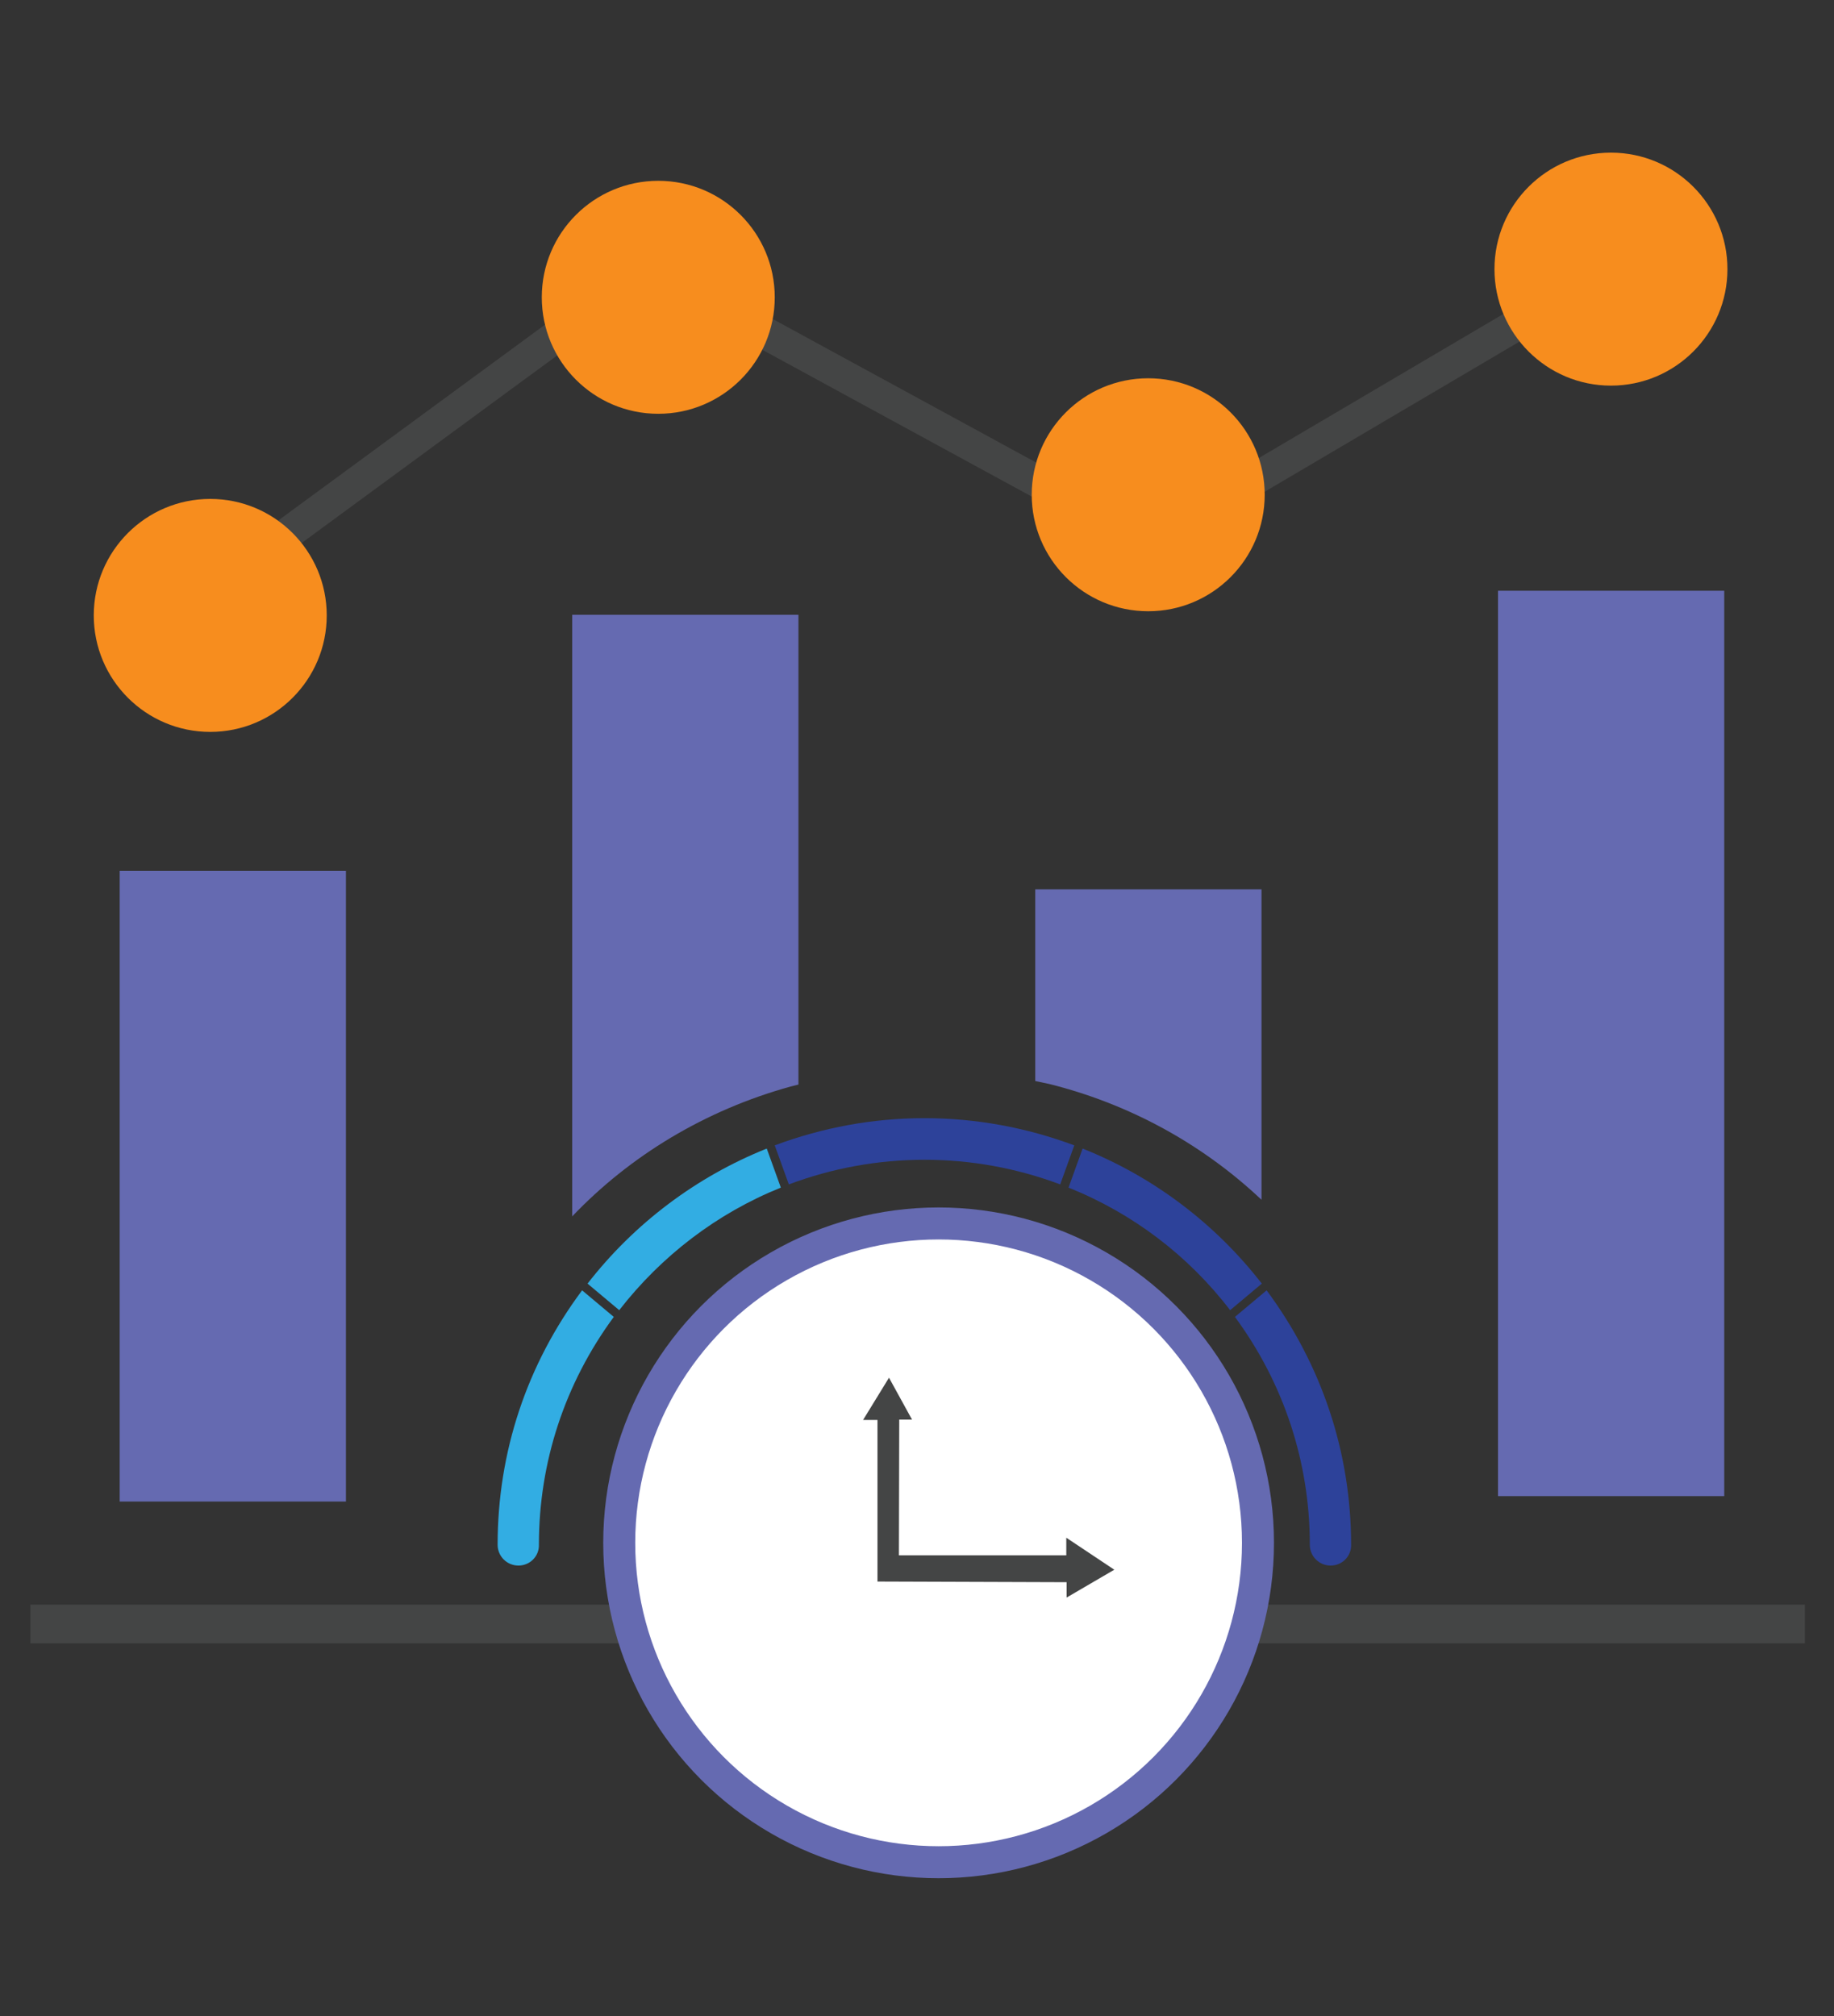 <?xml version="1.0" encoding="utf-8"?>
<!-- Generator: Adobe Illustrator 26.2.1, SVG Export Plug-In . SVG Version: 6.00 Build 0)  -->
<svg version="1.1" xmlns="http://www.w3.org/2000/svg" xmlns:xlink="http://www.w3.org/1999/xlink" x="0px" y="0px"
	 viewBox="0 0 57.31 63" style="enable-background:new 0 0 57.31 63;" xml:space="preserve">
<rect x="0" y="0" width="57.31" height="63" fill="#333333" stroke="none"/>
<style type="text/css">
	.st0{display:none;}
	.st1{display:inline;}
	.st2{fill:#879899;}
	.st3{fill:#FDCBA4;}
	.st4{fill:#0F151C;}
	.st5{fill:#FAA21B;}
	.st6{fill:#505050;}
	.st7{fill:#A7BCBD;}
	.st8{fill:#F7F8F8;}
	.st9{fill:#FDB515;}
	.st10{display:inline;fill:#2CBDBE;}
	.st11{display:inline;fill:#4A494A;}
	.st12{fill:#4A494A;}
	.st13{display:inline;fill:#FFFFFF;}
	.st14{fill:#656AB1;}
	.st15{fill:#444545;}
	.st16{fill:#2D429A;}
	.st17{fill:#32ADE3;}
	.st18{fill:#FFFFFF;stroke:#656AB1;stroke-miterlimit:10;}
	.st19{fill:none;stroke:#444545;stroke-miterlimit:10;}
	.st20{fill:#F78D1E;}
</style>
<g id="Layer_1" class="st0">
	<g class="st1">
		<g>
			<g>
				<path class="st2" d="M47.8,48.32c-1.4-2.43-7.42-5.77-11.92-7.96l-0.06,0.19v-0.29l-7.86-10.8l-6.64,10.8v0.14l-0.01-0.04
					c-4.5,2.18-10.52,5.52-11.92,7.96c-0.69,1.19-1.03,3.15-1.17,5.43c-0.17,2.93,0.01,6.38,0.28,9.39h0h4.47h8.35h3.14h1.09h2.53
					h0.95h2.61h1.24h2.95h8.7h4.16C49.16,57.79,49.37,51.04,47.8,48.32z"/>
				<rect x="23.41" y="24.83" class="st3" width="10.09" height="17.92"/>
				<g>
					<path class="st4" d="M17,13.24v4.49c0,10.94,6.25,14.83,11.6,14.83c5.35,0,11.6-3.88,11.6-14.83v-4.47
						C40.19,13.26,17.09,13.24,17,13.24z"/>
					<path class="st5" d="M18.05,15.73l21.06,0.02c2.25-1.2,3.61-2.8,3.61-4.54C42.72,7.45,36.39,0,28.59,0
						c-7.8,0-14.13,7.45-14.13,11.21C14.46,12.94,15.82,14.53,18.05,15.73z"/>
					<path class="st3" d="M22.73,17.19l-4.31,4.49c0,10.94,5.48,14.83,10.17,14.83c4.69,0,10.17-3.88,10.17-14.83l-4.31-4.47
						C34.45,17.22,22.78,17.2,22.73,17.19z"/>
				</g>
				<path class="st6" d="M17.01,16.09c0.06,3.41,5.24,6.17,11.63,6.17c6.39,0,11.57-2.76,11.63-6.17H17.01z"/>
				<polygon class="st7" points="21.3,40.37 23.4,36.88 28.51,42.76 23.22,46.91 				"/>
				<polygon class="st7" points="35.88,40.37 33.79,36.88 28.51,42.76 33.97,46.91 				"/>
			</g>
			<path class="st8" d="M41.73,13.77c0-3.03-5.82-5.49-13-5.49s-13,2.46-13,5.49c1.74,4.49,1.7,4.81,13,4.74
				C39.87,18.44,39.84,18.15,41.73,13.77z"/>
			<polygon class="st4" points="32.91,13.8 32.91,12.07 34.74,12.07 34.74,10.22 32.88,10.22 32.88,12.05 31.14,12.05 31.14,10.2 
				29.29,10.2 29.29,12.05 31.05,12.05 31.05,13.8 29.29,13.8 29.29,12.05 27.53,12.05 27.53,10.2 25.67,10.2 25.67,12.05 
				27.44,12.05 27.44,13.8 25.67,13.8 25.67,12.05 23.91,12.05 23.91,10.2 22.06,10.2 22.06,12.05 23.82,12.05 23.82,13.8 
				22.06,13.8 22.06,15.65 23.91,15.65 23.91,13.9 25.67,13.9 25.67,15.65 27.53,15.65 27.53,13.9 29.29,13.9 29.29,15.65 
				31.14,15.65 31.14,13.9 32.91,13.9 32.91,15.65 34.76,15.65 34.76,13.8 			"/>
			<path class="st9" d="M28.59,3.44c6.36,0,11.82,4.24,14.11,7.93c0-0.06,0.02-0.11,0.02-0.17C42.72,7.45,36.39,0,28.59,0
				c-7.8,0-14.13,7.45-14.13,11.21c0,0.06,0.01,0.11,0.02,0.17C16.78,7.68,22.23,3.44,28.59,3.44z"/>
		</g>
		<g>
			<path class="st7" d="M48.68,63.14c0.48-5.34,0.68-12.09-0.89-14.81c-0.07-0.12-0.16-0.25-0.25-0.37
				c-3.39,0.63-5.73,3.03-5.73,5.07c0,3.7,0.01,7.06,0.04,10.11h2.67H48.68z"/>
			<path class="st7" d="M15.58,63.14c0.03-3.05,0.04-6.41,0.04-10.11c0-2.09-2.45-4.55-5.96-5.12c-0.11,0.14-0.2,0.28-0.28,0.42
				c-0.69,1.19-1.03,3.15-1.17,5.43c-0.17,2.93,0.01,6.38,0.28,9.39h0h4.47H15.58z"/>
		</g>
	</g>
</g>
<g id="Layer_2" class="st0">
	<path class="st10" d="M28.63,50.89c-12.23,0-22.18-9.95-22.18-22.18c0-12.23,9.95-22.18,22.18-22.18s22.18,9.95,22.18,22.18
		C50.81,40.94,40.86,50.89,28.63,50.89z M28.63,9.16c-10.78,0-19.55,8.77-19.55,19.55c0,10.78,8.77,19.55,19.55,19.55
		s19.55-8.77,19.55-19.55C48.18,17.93,39.41,9.16,28.63,9.16z"/>
	<path class="st11" d="M28.63,14.51L28.63,14.51c-0.16,0-0.29-0.13-0.29-0.29v-2.98c0-0.16,0.13-0.29,0.29-0.29l0,0
		c0.16,0,0.29,0.13,0.29,0.29v2.98C28.92,14.37,28.79,14.51,28.63,14.51z"/>
	<path class="st11" d="M28.63,46.75L28.63,46.75c-0.16,0-0.29-0.13-0.29-0.29v-2.98c0-0.16,0.13-0.29,0.29-0.29l0,0
		c0.16,0,0.29,0.13,0.29,0.29v2.98C28.92,46.62,28.79,46.75,28.63,46.75z"/>
	<path class="st11" d="M10.17,28.56L10.17,28.56c0-0.16,0.13-0.29,0.29-0.29h2.98c0.16,0,0.29,0.13,0.29,0.29v0
		c0,0.16-0.13,0.29-0.29,0.29h-2.98C10.31,28.86,10.17,28.72,10.17,28.56z"/>
	<path class="st11" d="M43.51,28.56L43.51,28.56c0-0.16,0.13-0.29,0.29-0.29h2.98c0.16,0,0.29,0.13,0.29,0.29v0
		c0,0.16-0.13,0.29-0.29,0.29H43.8C43.64,28.86,43.51,28.72,43.51,28.56z"/>
	<g class="st1">
		<path class="st12" d="M28.63,56.84c-15.74,0-28.54-12.8-28.54-28.54c0-4.71,1.17-9.38,3.39-13.5c0.23-0.43,0.76-0.59,1.19-0.36
			c0.43,0.23,0.59,0.76,0.36,1.19C2.94,19.5,1.84,23.88,1.84,28.3c0,14.77,12.02,26.79,26.79,26.79c14.77,0,26.79-12.02,26.79-26.79
			c0-0.48,0.39-0.88,0.88-0.88c0.48,0,0.88,0.39,0.88,0.88C57.17,44.04,44.37,56.84,28.63,56.84z"/>
		<path class="st12" d="M8.24,10.95L1.75,12.7c-0.27,0.07-0.36,0.42-0.16,0.62l4.76,4.74c0.2,0.2,0.54,0.11,0.62-0.17l1.73-6.49
			C8.77,11.13,8.51,10.88,8.24,10.95L1.75,12.7c-0.27,0.07-0.36,0.42-0.16,0.62l4.76,4.74c0.2,0.2,0.54,0.11,0.62-0.17l1.73-6.49
			C8.77,11.13,8.51,10.88,8.24,10.95z"/>
	</g>
	
		<ellipse transform="matrix(0.927 -0.374 0.374 0.927 -8.657 12.821)" class="st10" cx="28.7" cy="28.71" rx="16.14" ry="16.14"/>
	<polygon class="st13" points="39.52,29.04 37,27.37 37,28.29 28.22,28.29 28.24,21.17 28.9,21.17 27.7,18.96 26.34,21.18 
		27.09,21.18 27.09,29.67 27.33,29.67 27.33,29.67 37.01,29.69 37.01,30.5 	"/>
</g>
<g id="Layer_3">
	<path class="st14" d="M39.42,37.49v-9.7h-7.07v5.99c0.14,0.03,0.29,0.06,0.43,0.09C35.35,34.51,37.62,35.79,39.42,37.49z"/>
	<path class="st14" d="M24.71,33.95c0.08-0.02,0.16-0.04,0.24-0.06V19.21h-7.07v18.8C19.68,36.12,22.03,34.69,24.71,33.95z"/>
	<rect x="3.74" y="27.21" class="st14" width="7.07" height="19.71"/>
	<rect x="46.81" y="18.46" class="st14" width="7.07" height="28.29"/>
	<rect x="0.95" y="50.14" class="st15" width="55.45" height="1.21"/>
	<g>
		<g>
			<path class="st16" d="M41.58,48.92c-0.36,0-0.65-0.29-0.65-0.65c0-2.58-0.81-5.04-2.34-7.12l0.99-0.83
				c1.72,2.32,2.64,5.06,2.64,7.95C42.23,48.63,41.94,48.92,41.58,48.92z"/>
			<path class="st16" d="M33.13,37.01c-1.36-0.51-2.79-0.77-4.24-0.77c-1.45,0-2.88,0.26-4.24,0.77l-0.44-1.22
				c1.5-0.56,3.07-0.85,4.68-0.85c1.6,0,3.18,0.29,4.68,0.85L33.13,37.01z"/>
			<path class="st17" d="M16.2,48.92c-0.36,0-0.65-0.29-0.65-0.65c0-2.89,0.91-5.63,2.64-7.95l0.99,0.83
				c-1.53,2.08-2.34,4.54-2.34,7.12C16.85,48.63,16.56,48.92,16.2,48.92z"/>
			<path class="st17" d="M18.36,40.11c1.46-1.88,3.4-3.34,5.6-4.22l0.44,1.22c-1.99,0.8-3.73,2.13-5.05,3.83L18.36,40.11z"/>
			<path class="st16" d="M38.44,40.94c-1.31-1.71-3.05-3.03-5.05-3.83l0.44-1.22c2.21,0.88,4.14,2.34,5.6,4.22L38.44,40.94z"/>
		</g>
		<circle class="st18" cx="29.33" cy="48.21" r="9.98"/>
	</g>
	<polygon class="st15" points="34.82,49.05 33.32,48.05 33.32,48.6 28.09,48.6 28.1,44.36 28.5,44.36 27.78,43.05 26.97,44.37 
		27.42,44.37 27.42,49.42 27.56,49.42 27.56,49.42 33.33,49.44 33.33,49.92 	"/>
	<polyline class="st19" points="7.91,17.46 20.24,8.41 35.88,16.93 50.34,8.41 	"/>
	<circle class="st20" cx="35.88" cy="15.46" r="3.64"/>
	<circle class="st20" cx="50.34" cy="8.41" r="3.64"/>
	<circle class="st20" cx="20.57" cy="9.29" r="3.64"/>
	<circle class="st20" cx="6.57" cy="19.23" r="3.64"/>
</g>
</svg>
